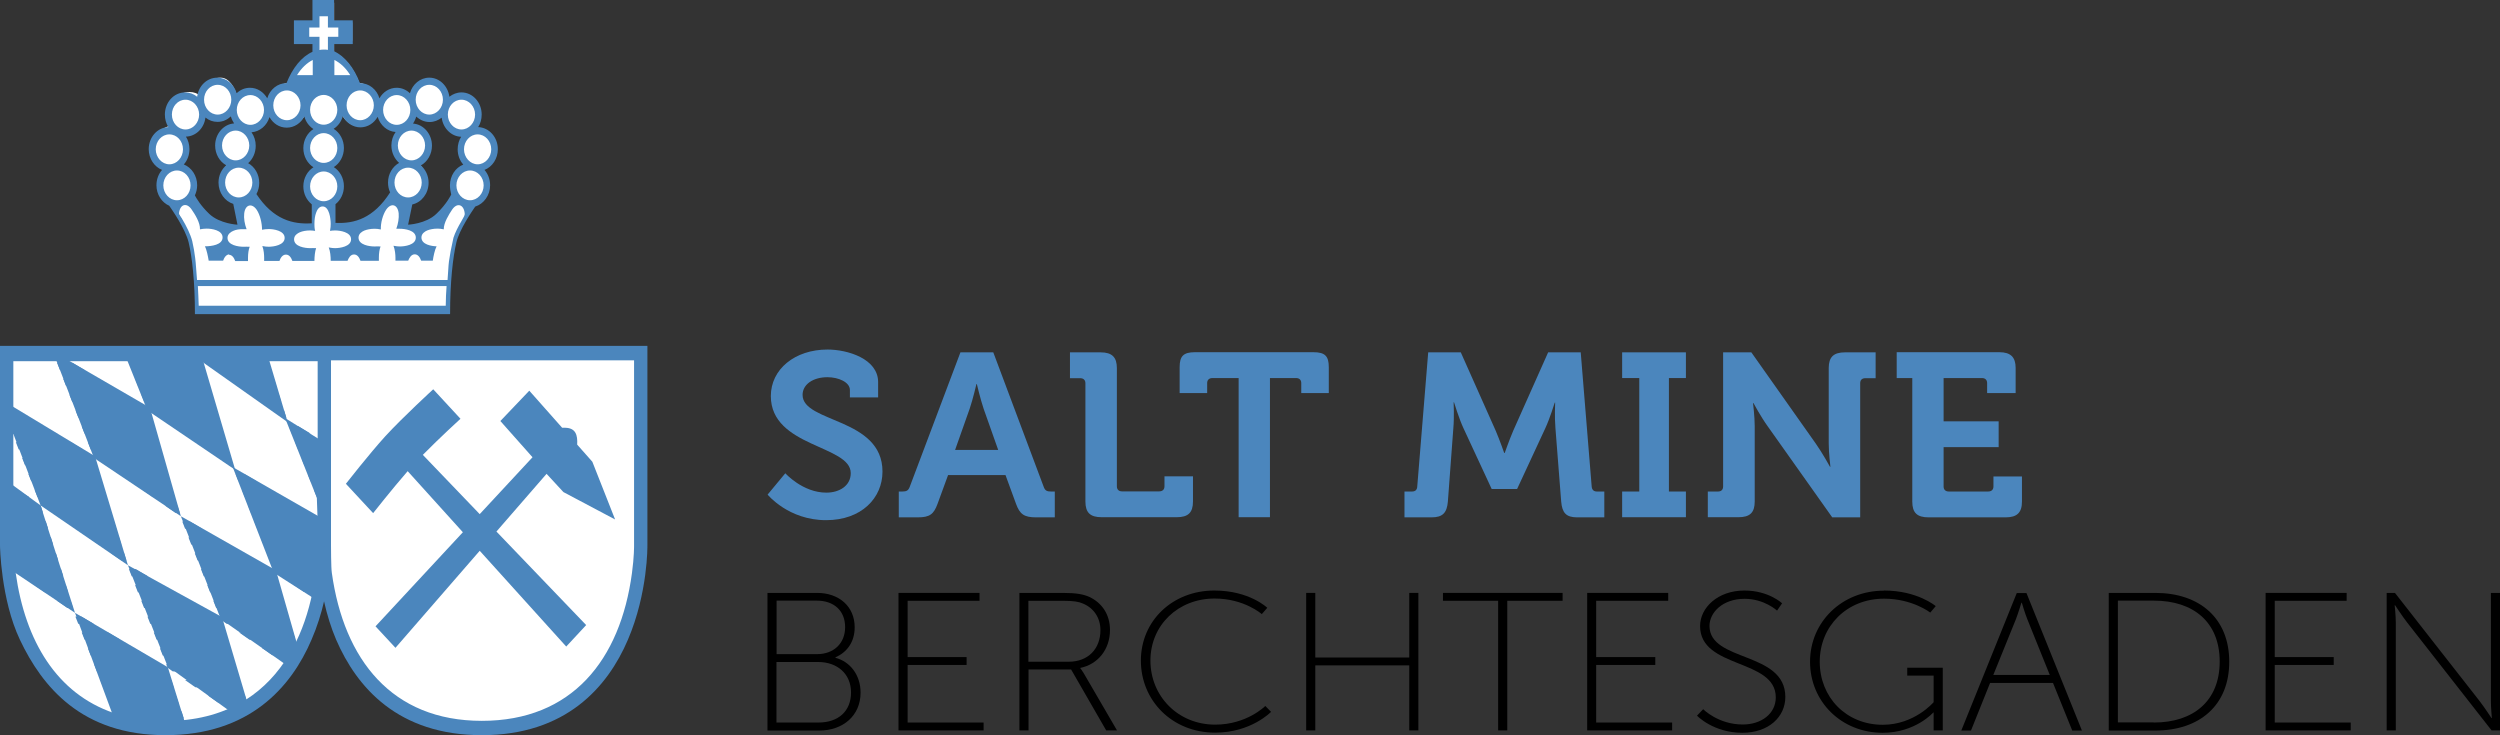 <?xml version="1.0" encoding="UTF-8"?><svg id="Ebene_1" xmlns="http://www.w3.org/2000/svg" viewBox="0 0 178.02 52.35"><rect x="0" y="0" width="178.02" height="52.35" fill="#333333" stroke="none"/><defs><style>.cls-1{fill:#fff;}.cls-2{fill:#4b86bd;}</style></defs><path class="cls-1" d="m23.25,25.28v13.55s.02,1.65.07,2.01c.88,6.33,4.38,10.82,10.98,10.82s10.13-4.45,10.98-10.82c.16-1.2.15-2.01.15-2.01v-13.56h-22.18Z"/><path class="cls-2" d="m23.08,42.8c-.2.87-.49,1.82-.9,2.76-1.45,3.39-4.43,6.79-10.4,6.79s-8.78-3.46-10.36-6.79c-1.37-2.89-1.42-6.7-1.42-6.72v-14.21h46.1v14.21s.05,3.36-1.39,6.72c-1.45,3.39-4.43,6.79-10.4,6.79s-8.9-3.4-10.37-6.79c-.36-.84-.65-1.77-.87-2.76h.01Zm.49-17.14v13.18s0,1.6.06,1.96c.86,6.16,4.26,10.53,10.68,10.53s9.86-4.33,10.69-10.52c.16-1.17.15-1.96.15-1.96v-13.19h-21.58Z"/><path class="cls-2" d="m27.46,31.04c1.23-1.34,3.39-3.32,3.39-3.32l1.94,2.1s-1.48,1.35-2.68,2.57l4.05,4.22,3.76-4.05-2.29-2.58,2.06-2.16,2.34,2.64h.23c.73.02.88.51.84,1.2l1.08,1.22,1.62,4.11-3.68-1.95-1.2-1.3-3.57,4.11,6.39,6.66-1.42,1.53-6.16-6.82-6,6.91-1.42-1.53,6.22-6.7-3.93-4.35c-1.09,1.25-2.46,2.99-2.46,2.99l-1.94-2.09s1.69-2.16,2.82-3.4h0Z"/><path d="m24.55,6.53h-.7c-.23-.17-.51-.27-.8-.27s-.58.1-.81.27h-.7c-.18-.25-.44-.44-.73-.53l.06-.13h1.86v-1.75c.1-.02.21-.03.31-.03s.2.01.3.03v1.75h1.88l.04.09v.05c-.28.09-.53.28-.71.52Z"/><path class="cls-1" d="m4.07,25.84l.2.51h1.75l-.86-.51h-1.09Zm10.56,0l.73.51h3.96l-.16-.51s-4.53,0-4.53,0Zm-5.44,0l.2.51h5.05l-.16-.51h-5.09Zm-4.69,1.13l.2.51h3.19l-.86-.51h-2.53Zm11.73,0l.73.51h2.71l-.16-.51h-3.28Zm-6.6,0l.2.51h4.97l-.16-.51h-5.01Zm-4.69,1.13l.2.51h4.62l-.86-.51h-3.97.01Zm12.9,0l.73.51h1.45l-.16-.51h-2.03,0Zm-7.77,0l.2.51h4.88l-.16-.51h-4.92Zm-4.69,1.13l.2.51h5.05l-.16-.51h-5.09Zm14.07,0l.73.51h.21l-.16-.51h-.78Zm-8.68,0l.73.51h4.01l-.16-.51h-4.58Zm-4.95,1.13l.2.51h4.97l-.16-.51h-5.01Zm14.76,0l.2.51h1.33l-.85-.51h-.68Zm-8.2,0l.73.51h2.76l-.16-.51h-3.33Zm-6.12,1.13l.2.51h4.89l-.16-.51h-4.93Zm-5.13,0l.2.51h4.57l-.86-.51H1.13Zm12.86,0l.73.51h1.51l-.16-.51s-2.08,0-2.08,0Zm-7.07,1.13l.73.51h4.06l-.16-.51h-4.63Zm-5.34,0l.2.51h5.06l-.16-.51H1.58Zm14.02,0l.73.51h.26l-.16-.51s-.83,0-.83,0Zm-7.07,1.13l.73.51h2.81l-.16-.51h-3.38Zm-6.51,0l.2.51h4.97l-.16-.51H2.02Zm14.76,0l.2.51h1.27l-.86-.51h-.62,0Zm-6.63,1.13l.73.51h1.56l-.16-.51h-2.13Zm-7.68,0l.2.51h4.89l-.16-.51H2.47Zm14.76,0l.2.51h2.71l-.86-.51h-2.05Zm-5.47,1.13l.73.51h.31l-.16-.51h-.88Zm-8.68,0l.73.51h4.11l-.16-.51H3.08Zm14.59,0l.2.51h4.15l-.86-.51h-3.5,0Zm-4.69,1.13l.2.51h1.21l-.86-.51h-.56,0Zm-8.29,0l.73.51h2.86l-.16-.51h-3.43Zm8.73,1.13l.2.51h2.65l-.86-.51h-2,0Zm-7.12,0l.73.51h1.61l-.16-.51h-2.18Zm7.57,1.13l.2.51h4.09l-.86-.51h-3.44.01Zm-5.96,0l.73.51h.36l-.16-.51h-.93Zm6.4,1.13l.2.51h5.08l-.11-.33-.3-.18h-4.88.01Zm-5.13,0l.2.51h1.16l-.86-.51h-.5Zm-5.12,2.25l.73.51h.4l-.16-.51h-.98.01Zm11.13,0l.2.51h4.92l-.16-.51h-4.96Zm-5.13,0l.2.51h4.03l-.86-.51h-3.38,0Zm-4.69,1.13l.2.51h1.1l-.86-.51h-.44Zm10.26,0l.08.21.43.3h4.52l-.16-.51h-4.87Zm-5.13,0l.2.51h5.08l-.09-.29-.38-.22h-4.82,0Zm-4.68,1.13l.2.51h2.54l-.86-.51h-1.88Zm11.21,0l.73.51h3.27l-.16-.51h-3.84Zm-6.08,0l.2.51h5l-.16-.51h-5.04Zm-4.69,1.13l.2.51h3.98l-.86-.51h-3.32Zm5.13,0l.2.51h4.92l-.16-.51h-4.96Zm-4.69,1.13l.2.51h5.09l-.08-.24-.45-.27s-4.76,0-4.76,0Zm5.13,0l.1.25.37.26h4.57l-.16-.51h-4.88Zm-4.68,1.13l.2.51h5.01l-.16-.51h-5.05Zm6.03,0l.73.51h3.32l-.16-.51h-3.89Zm-5.59,1.13l.2.51h4.92l-.17-.51h-4.96.01Zm-4.4-7.38h1.66l-.16-.51h-2.23l.73.51Zm6.64,0h2.59l-.86-.51h-1.94l.2.51h.01Zm5.13,0h5l-.16-.51h-5.04l.2.51ZM.95,34.91v-4h3.09l-.86-.51H.95v-.61h1.21l-.86-.51h-.35v-3.56h21.67v5.81h-1.58l.2.51h1.38v.61h-1.14l.2.51h.94v.61h-.7l.2.51h.5v.61h-.26l.2.51.06,1.74h-4.5l.2.51h4.3v.62h-4.06l.2.51h3.86c0,.1,0,.28,0,.61h-3.61l.2.51h3.37c0,.18-.03.39-.06.61h-3.07l.07.16.5.35h2.44c-.03.21-.06.41-.1.61h-1.46l.74.51h.62c-.3,1.47-.76,2.82-1.4,4h-2.21l.73.51h1.18c-.78,1.29-1.79,2.37-3.03,3.16l-.09-.29h-2.64l.73.51h1.63c-1.48.84-3.26,1.31-5.37,1.31-.76,0-1.48-.06-2.15-.18h3.45l-.16-.51h-4.88l.05.12c-4.05-1.38-6.3-5.11-6.98-9.96l-.02-.14.49.34h2.91l-.16-.51H1.07c-.03-.23-.05-.43-.06-.61h3.13l-.16-.51H.98c-.02-.33-.02-.61-.02-.61h2.82l-.16-.52H.96v-.62h2.46l-.16-.51H.96v-.61h2.1l-.16-.51H.96v-.61h1.11l-.86-.51h-.25v.03Z"/><path class="cls-1" d="m23.37,9.21c.42.26.9.61.9,1.18s-.42,1.22-.84,1.49c.42.26.78.61.78,1.18,0,.51,0,.94-.34,1.21l-.14,1.88c1.3.06,3.13-.59,4.28-2.37-.09-.2-.15-.68-.15-.93,0-.59.42-.9.88-1.15-.32-.28-.69-.98-.69-1.47,0-.35.24-.73.42-.99-.58-.04-1.37-.76-1.55-1.34-.25.43-.82,1.08-1.33,1.08s-.97-.31-1.21-.76c-.11.37-.72.81-1.01,1h0Zm5.81,5.05l-.28,1.9s1.5.07,2.24-.62c.73-.69,1.16-1.73,1.16-1.73-.04-.18-.06-.64-.06-.87,0-.66.65-.88,1.18-1.09-.24-.28-.52-.95-.52-1.36,0-.32.15-.77.31-1.01-.69-.02-1.44-.75-1.53-1.48-.23.19-.99.6-1.3.6-.35,0-.59-.38-.84-.62-.05.18-.22.74-.33.89.73.05,1.32.55,1.32,1.36,0,.59-.31,1.1-.77,1.36.33.28.53.71.53,1.19,0,.74-.48,1.36-1.13,1.5l.02-.02Zm-6.95,0c-.35-.28-.48-.73-.48-1.24,0-.56.52-.87.94-1.14-.42-.26-.88-.96-.88-1.53s.42-.91.84-1.17c-.3-.19-.83-.61-.94-.98-.24.45-.69.76-1.21.76s-1.03-.57-1.27-1c-.18.58-1.22,1.2-1.8,1.24.18.26.59.58.59.93,0,.48-.33,1.17-.65,1.44.45.25.8.6.8,1.2,0,.28.05.85-.08,1.07,1.16,1.76,2.93,2.31,4.24,2.23l-.11-1.82h.01Zm-8.52-.39c.1.18,1.05,1.55,1.64,2.1.74.69,1.82.06,1.82.06l-.35-1.8c-.59-.18-1.02-.77-1.02-1.47,0-.48.21-.91.53-1.19-.45-.25-.76-.76-.76-1.36,0-.81.63-1.22,1.36-1.27-.1-.14-.33-.83-.38-1.01-.24.23-.46.66-.81.66-.31,0-.98-.37-1.21-.56-.09.73-.78,1.36-1.47,1.38.16.24.27.71.27,1.03,0,.41-.27,1.09-.52,1.36.54.22.9.27.9.93,0,.25.12.93.02,1.13h-.02ZM23.8,3.72c.75.35,1.38,1.14,1.79,2.2.64,0,1.16.77,1.35,1.37.25-.43.79-.89,1.3-.89.35,0,.88.31,1.12.54.18-.62.5-1.22,1.14-1.22.71,0,1.32.74,1.41,1.48.23-.19.57-.37.88-.37.77,0,1.23.4,1.23,1.25,0,.32-.12.82-.27,1.06.75.03,1.38.5,1.38,1.32,0,.66-.38,1.22-.92,1.43.24.28.43.8.43,1.21,0,.7-.48,1.26-1.07,1.44-.19.62-.69,1.61-1.11,2.41-.48.92-.52,2.9-.52,5.14l-8.89-.26-9.04.22c0-2.23-.23-4.03-.48-5.05-.22-.92-1.02-2.09-1.2-2.35-.52-.22-.82-1.05-.82-1.7,0-.41.15-.78.39-1.06-.54-.21-.92-.77-.92-1.43,0-.83.6-1.5,1.36-1.53-.16-.24-.25-.54-.25-.86,0-.84.63-1.52,1.4-1.52.31,0,.6.11.83.3.09-.75.68-1.32,1.39-1.32.63,0,1,.72,1.18,1.34.25-.23.74-.51,1.09-.51.5,0,.88.49,1.13.93.19-.61.77-1.37,1.39-1.37.42-1.05,1.05-1.83,1.79-2.15v-.87h-1.28v.07-1.37h1.28V.2h1.5v1.4h1.29v1.37-.07h-1.29v.82h.01Z"/><path class="cls-2" d="m22.74,3.56c.1-.02.2-.03.31-.03s.2,0,.3.02v-.93h.74v-.66h-.74v-.8h-.6v.8h-.73v.66h.73v.93h-.01Zm2.2,1.79c-.31-.5-.7-.87-1.13-1.08v1.08h1.13Zm-2.67-1.08c-.42.21-.81.58-1.12,1.08h1.12v-1.08Zm.78,5.21c-.54,0-.97.48-.97,1.06s.43,1.06.97,1.06.97-.47.97-1.06-.44-1.06-.97-1.06Zm.72-.3c.43.27.72.78.72,1.36s-.29,1.09-.72,1.36c.43.27.72.78.72,1.36,0,.52-.23.99-.6,1.28v1.33c1.34.07,2.71-.32,3.89-2.17-.1-.21-.15-.45-.15-.7,0-.61.32-1.14.79-1.4-.33-.29-.55-.74-.55-1.24,0-.36.11-.69.3-.96-.6-.04-1.09-.48-1.28-1.08-.25.45-.71.75-1.23.75s-1-.32-1.25-.79c-.11.38-.34.7-.65.89h0Zm5.59,5.37l-.3,1.45s1.26-.05,2.01-.77c.76-.72,1.06-1.38,1.06-1.38-.04-.18-.09-.41-.09-.65,0-.68.39-1.26.95-1.48-.25-.28-.4-.67-.4-1.09,0-.33.09-.64.25-.89-.71-.02-1.29-.61-1.39-1.36-.24.19-.54.31-.86.31-.36,0-.69-.15-.95-.39-.05.18-.13.35-.23.5.75.05,1.35.74,1.35,1.57,0,.61-.32,1.15-.79,1.41.33.29.55.73.55,1.23,0,.77-.5,1.4-1.16,1.55h0Zm-7.16,0c-.36-.29-.6-.75-.6-1.28,0-.58.29-1.09.72-1.36-.43-.27-.72-.78-.72-1.36s.29-1.09.72-1.36c-.31-.2-.54-.51-.65-.89-.25.47-.71.79-1.25.79s-.97-.3-1.23-.75c-.18.6-.68,1.03-1.28,1.08.19.27.3.6.3.96,0,.5-.21.95-.54,1.24.47.26.79.79.79,1.4,0,.29-.07.56-.2.8,1.2,1.82,2.59,2.17,3.94,2.08v-1.35Zm.85-7.79c-.54,0-.97.47-.97,1.06s.43,1.06.97,1.06.97-.48.97-1.06-.44-1.06-.97-1.06Zm0,5.45c-.54,0-.97.48-.97,1.06s.43,1.06.97,1.06.97-.48.97-1.06-.44-1.06-.97-1.06Zm-6.27-2.91c-.54,0-.97.48-.97,1.06s.44,1.06.97,1.06.97-.48.97-1.06-.44-1.06-.97-1.06Zm3.65-2.86c-.54,0-.97.47-.97,1.06s.44,1.06.97,1.06.97-.48.97-1.06-.44-1.06-.97-1.06Zm-2.6.33c-.54,0-.97.48-.97,1.06s.44,1.06.97,1.06.97-.48.97-1.06-.44-1.06-.97-1.06Zm-2.33-.73c-.54,0-.97.47-.97,1.06s.44,1.06.97,1.06.97-.48.97-1.06-.43-1.06-.97-1.06Zm-2.29,1.06c-.54,0-.97.47-.97,1.06s.44,1.06.97,1.06.97-.48.97-1.06-.44-1.06-.97-1.06Zm-1.15,2.47c-.54,0-.97.48-.97,1.06s.44,1.07.97,1.07.97-.48.97-1.07-.44-1.06-.97-1.06Zm.54,2.57c-.54,0-.97.48-.97,1.06s.44,1.06.97,1.06.97-.47.97-1.06-.44-1.06-.97-1.06Zm1.28,1.78c.1.19.41.73,1.02,1.31.75.71,2.01.77,2.01.77l-.3-1.48c-.6-.19-1.05-.79-1.05-1.52,0-.5.21-.94.55-1.23-.47-.26-.79-.79-.79-1.41,0-.83.6-1.52,1.35-1.57-.1-.15-.18-.32-.23-.5-.26.24-.58.39-.95.39-.32,0-.62-.11-.86-.31-.09.76-.68,1.34-1.39,1.36.16.25.25.56.25.89,0,.43-.15.81-.4,1.09.55.22.95.8.95,1.48,0,.26-.06.5-.16.72h0Zm19.59-1.78c-.54,0-.97.48-.97,1.06s.44,1.06.97,1.06.97-.47.97-1.06-.44-1.06-.97-1.06Zm.54-2.57c-.54,0-.97.48-.97,1.06s.44,1.07.97,1.07.97-.48.97-1.07-.44-1.06-.97-1.06Zm-1.15-2.47c-.54,0-.97.47-.97,1.06s.44,1.06.97,1.06.97-.48.97-1.06-.44-1.06-.97-1.06Zm-2.29-1.06c-.54,0-.97.47-.97,1.06s.44,1.06.97,1.06.97-.48.97-1.06-.43-1.06-.97-1.06Zm-2.32.73c-.54,0-.97.48-.97,1.06s.43,1.06.97,1.06.97-.48.97-1.06-.44-1.06-.97-1.06Zm-2.6-.33c-.54,0-.97.47-.97,1.06s.44,1.06.97,1.06.97-.48.97-1.06-.44-1.06-.97-1.06Zm3.65,2.86c-.54,0-.97.48-.97,1.06s.44,1.06.97,1.06.97-.48.97-1.06-.44-1.06-.97-1.06Zm-12.95,8.81c-.26,0-.4.27-.46.45h-1.03c-.05-.3-.14-.78-.27-1.02.46,0,1.26-.1,1.26-.63s-.8-.63-1.13-.63c-.17,0-.33.02-.48.05.02-.47-.35-1.06-.6-1.42-.35-.51-.82-.37-.89.26-.01.13.14.27.22.42.3.5.6,1.1.72,1.58.1.44.16.8.21,1.21.05.34.09,1.14.13,1.56h17.84c.03-.32.06-1.05.1-1.33l.12-.73s.18-.88.2-.95c.12-.37.34-.8.56-1.17.16-.31.26-.4.24-.58-.07-.63-.54-.77-.89-.26-.24.36-.61.95-.6,1.41-.17-.04-.33-.05-.45-.05-.27,0-.53.05-.73.13-.16.07-.41.22-.41.5,0,.51.73.62,1.08.63-.13.24-.23.72-.27,1.02h-.83c-.09-.25-.23-.45-.46-.45-.25,0-.39.27-.46.45h-.91c0-.08,0-.15,0-.22,0-.2-.03-.56-.14-.84.18.04.35.05.46.05.33,0,1.13-.1,1.13-.63s-.8-.63-1.13-.63h-.26c.13-.34.2-.77.17-1.1-.07-.64-.54-.77-.89-.26-.24.36-.4.95-.38,1.41-.17-.04-.34-.05-.45-.05-.27,0-.53.05-.73.13-.16.07-.41.22-.41.5,0,.53.8.63,1.13.63.11,0,.29-.01.44,0-.08.21-.12.49-.12.79,0,.07,0,.15,0,.23h-1.31c-.09-.25-.23-.45-.46-.45-.26,0-.39.27-.46.45h-1.2c0-.31-.03-.67-.14-.95.18.04.35.05.46.05.33,0,1.13-.11,1.13-.63s-.8-.63-1.13-.63c-.13,0-.25.01-.37.03.04-.19.05-.38.05-.5,0-.36-.1-1.24-.58-1.24-.26,0-.4.27-.46.45-.08.21-.12.49-.12.79,0,.12,0,.31.05.5-.14-.02-.28-.03-.37-.03-.27,0-.53.05-.72.13-.16.07-.41.22-.41.5,0,.53.8.63,1.13.63.12,0,.29-.01.44,0-.08.22-.12.61-.12.91h-1.57c-.09-.25-.23-.45-.46-.45-.26,0-.4.27-.46.45h-1.09v-.22c0-.2-.02-.56-.13-.84.18.04.35.05.46.05.33,0,1.13-.11,1.13-.63s-.8-.63-1.13-.63c-.17,0-.33.02-.48.05,0-.47-.14-1.06-.38-1.42-.35-.51-.82-.37-.89.26-.04.33.03.76.17,1.12h-.23c-.27-.01-.53.03-.72.12-.16.07-.41.22-.41.5,0,.53.8.63,1.13.63.11,0,.29-.01.45,0-.08.21-.12.49-.12.79v.23h-.91c-.09-.25-.23-.45-.46-.45l.04-.03Zm15.39,3.66c0-.42.03-1.02.06-1.4H14.09c.03.38.04.98.06,1.4h17.6-.01Zm-2.68-9.83c-.54,0-.97.47-.97,1.06s.44,1.06.97,1.06.97-.47.97-1.06-.44-1.06-.97-1.06Zm-12.06,0c-.54,0-.97.47-.97,1.06s.44,1.06.97,1.06.97-.47.97-1.06-.44-1.06-.97-1.06Zm6.79-8.29c.77.36,1.43,1.18,1.84,2.27.66,0,1.2.45,1.39,1.08.25-.45.71-.75,1.23-.75.36,0,.69.15.94.39.18-.64.73-1.11,1.38-1.11.73,0,1.33.6,1.43,1.36.24-.19.54-.31.86-.31.8,0,1.44.71,1.44,1.58,0,.33-.09.64-.25.89.78.03,1.4.72,1.4,1.57,0,.68-.39,1.26-.95,1.48.25.28.4.67.4,1.09,0,.72-.45,1.33-1.06,1.52-.25.36-1.12,1.64-1.34,2.54-.25,1.06-.45,2.82-.45,5.12H13.88c0-2.31-.2-4.07-.45-5.12-.23-.95-1.19-2.33-1.38-2.6-.53-.23-.91-.8-.91-1.46,0-.42.15-.81.4-1.09-.55-.22-.95-.8-.95-1.48,0-.85.62-1.55,1.4-1.57-.16-.25-.25-.56-.25-.89,0-.87.64-1.58,1.44-1.58.32,0,.62.11.86.31.09-.77.7-1.36,1.43-1.36.65,0,1.2.47,1.38,1.11.25-.24.58-.39.95-.39.52,0,.97.3,1.23.75.19-.63.73-1.08,1.37-1.08.43-1.08,1.08-1.89,1.85-2.23v-.55h-1.32v-1.69h1.32V0h1.54v1.45h1.33v1.69h-1.33v.5h0Z"/><polygon class="cls-2" points=".41 40.34 5.34 43.64 2.89 35.99 .41 34.18 .41 40.34"/><polygon class="cls-2" points="5.34 43.64 8.21 51.4 11.31 51.84 13.29 51.84 11.95 47.51 5.34 43.64"/><polygon class="cls-2" points=".35 28.61 .8 30.5 2.89 35.99 9.11 40.25 6.77 32.49 .35 28.61"/><polygon class="cls-2" points="9.11 40.25 11.93 47.44 16.75 50.92 17.69 50.28 15.81 43.94 9.11 40.25"/><polygon class="cls-2" points="3.76 25.02 6.69 32.61 12.88 36.76 10.68 29.03 3.76 25.02"/><polygon class="cls-2" points="12.88 36.76 15.72 44.08 20.84 47.67 21.24 46.17 19.65 40.61 12.88 36.76"/><polygon class="cls-2" points="16.57 33.26 19.49 40.78 22.82 42.91 23.01 40.55 23.2 37.06 16.57 33.26"/><polygon class="cls-2" points="8.84 25.11 10.49 29.22 16.75 33.46 14.42 25.54 8.84 25.11"/><polygon class="cls-2" points="20.3 29.77 23.44 37.64 23.36 35.64 23.36 34.18 23.18 31.56 20.3 29.77"/><polygon class="cls-2" points="13.87 24.97 14.15 25.59 20.48 30.06 18.95 24.92 13.87 24.97"/><path class="cls-2" d="m55.91,33.69s1.24,1.39,2.93,1.39c.92,0,1.74-.48,1.74-1.39,0-2-5.69-1.84-5.69-5.49,0-1.9,1.7-3.31,4.04-3.31,1.41,0,3.6.65,3.6,2.32v1.09h-2.01v-.53c0-.55-.8-.91-1.6-.91-1.02,0-1.77.51-1.77,1.26,0,2,5.69,1.61,5.69,5.46,0,1.87-1.48,3.46-4.02,3.46-2.68,0-4.16-1.82-4.16-1.82l1.26-1.52h-.01Z"/><path class="cls-2" d="m63.99,35h.27c.29,0,.43-.07.53-.36l3.6-9.55h2.34l3.58,9.55c.1.3.24.36.53.36h.27v1.84h-1.33c-.85,0-1.16-.22-1.43-.96l-.75-2.05h-4.09l-.75,2.05c-.27.74-.56.96-1.41.96h-1.35v-1.84h0Zm7.09-2.96l-1.04-2.94c-.22-.65-.48-1.75-.48-1.75h-.03s-.26,1.11-.48,1.75l-1.04,2.94h3.07Z"/><path class="cls-2" d="m77.29,27.29c0-.23-.14-.36-.37-.36h-.73v-1.84h2.18c.82,0,1.16.35,1.16,1.12v8.42c0,.23.14.36.37.36h2.64c.24,0,.38-.13.38-.36v-.71h2.03v1.79c0,.79-.34,1.12-1.16,1.12h-5.34c-.82,0-1.16-.33-1.16-1.12v-8.42h0Z"/><path class="cls-2" d="m88.2,26.92h-1.86c-.24,0-.38.13-.38.36v.71h-1.96v-1.85c0-.78.27-1.06,1.09-1.06h8.44c.82,0,1.09.28,1.09,1.06v1.85h-1.96v-.71c0-.23-.14-.36-.37-.36h-1.86v9.91h-2.23s0-9.91,0-9.91Z"/><path class="cls-2" d="m100.02,35h.53c.24,0,.36-.13.37-.36l.78-9.55h2.32l2.49,5.59c.29.68.6,1.57.6,1.57h.04s.31-.89.6-1.57l2.49-5.59h2.32l.78,9.55c.02.23.14.36.37.36h.53v1.84h-1.93c-.8,0-1.07-.33-1.14-1.12l-.41-5.23c-.07-.78-.02-1.82-.02-1.82h-.03s-.36,1.16-.67,1.82l-2.01,4.33h-1.81l-2.01-4.33c-.31-.66-.67-1.84-.67-1.84h-.03s.05,1.06-.02,1.84l-.39,5.23c-.07.79-.36,1.12-1.16,1.12h-1.93v-1.84h0Z"/><polygon class="cls-2" points="115.51 35 116.73 35 116.73 26.92 115.51 26.92 115.51 25.09 120.05 25.09 120.05 26.92 118.84 26.92 118.84 35 120.05 35 120.05 36.83 115.51 36.83 115.51 35"/><path class="cls-2" d="m121.6,35h.73c.24,0,.37-.13.37-.36v-9.55h2.01l4.59,6.5c.48.68,1.01,1.65,1.01,1.65h.03s-.12-.98-.12-1.65v-5.38c0-.78.34-1.12,1.16-1.12h2.18v1.84h-.73c-.24,0-.37.13-.37.36v9.55h-1.99l-4.6-6.49c-.48-.66-1.01-1.65-1.01-1.65h-.03s.12.98.12,1.65v5.36c0,.79-.34,1.12-1.16,1.12h-2.18v-1.84h0Z"/><path class="cls-2" d="m136.17,26.92h-1.11v-1.84h7.31c.8,0,1.16.35,1.16,1.12v1.79h-2.03v-.71c0-.23-.14-.36-.37-.36h-2.73v3.08h3.92v1.84h-3.92v2.8c0,.23.14.36.37.36h2.8c.24,0,.38-.13.38-.36v-.71h2.03v1.79c0,.79-.36,1.12-1.16,1.12h-5.49c-.82,0-1.16-.33-1.16-1.12v-8.79h0Z"/><path d="m54.65,42.22h3.54c1.54,0,2.67.95,2.67,2.45,0,1.06-.56,1.78-1.37,2.14v.03c1.04.27,1.79,1.22,1.79,2.48,0,1.64-1.25,2.7-2.94,2.7h-3.69v-9.79h0Zm3.53,4.36c1.18,0,2-.76,2-1.92s-.78-1.89-2.02-1.89h-2.86v3.81s2.88,0,2.88,0Zm.1,4.87c1.42,0,2.32-.81,2.32-2.14s-.98-2.17-2.34-2.17h-2.97v4.31h2.99Z"/><polygon points="63.98 42.22 69.75 42.22 69.75 42.78 64.63 42.78 64.63 46.79 68.83 46.79 68.83 47.35 64.63 47.35 64.63 51.45 70.04 51.45 70.04 52.01 63.98 52.01 63.98 42.22"/><path d="m72.59,42.22h3.09c.98,0,1.48.1,1.9.29.87.41,1.46,1.23,1.46,2.35,0,1.4-.88,2.45-2.11,2.7v.03s.1.11.24.35l2.37,4.07h-.77l-2.5-4.34h-3.03v4.34h-.65s0-9.79,0-9.79Zm3.51,4.9c1.39,0,2.26-.92,2.26-2.25,0-.87-.47-1.57-1.24-1.89-.3-.13-.63-.2-1.48-.2h-2.41v4.34h2.87Z"/><path d="m86.47,42.05c2.5,0,3.77,1.23,3.77,1.23l-.39.45s-1.25-1.11-3.36-1.11c-2.59,0-4.57,1.89-4.57,4.42s1.96,4.56,4.61,4.56c2.26,0,3.57-1.33,3.57-1.33l.41.42s-1.42,1.48-3.98,1.48c-3.07,0-5.29-2.29-5.29-5.13s2.26-4.99,5.23-4.99Z"/><polygon points="93.01 42.22 93.66 42.22 93.66 46.82 100.35 46.82 100.35 42.22 101 42.22 101 52.01 100.35 52.01 100.35 47.38 93.66 47.38 93.66 52.01 93.01 52.01 93.01 42.22"/><polygon points="106.68 42.78 102.75 42.78 102.75 42.22 111.27 42.22 111.27 42.78 107.33 42.78 107.33 52.01 106.68 52.01 106.68 42.78"/><polygon points="113.02 42.22 118.79 42.22 118.79 42.78 113.66 42.78 113.66 46.79 117.87 46.79 117.87 47.35 113.66 47.35 113.66 51.45 119.07 51.45 119.07 52.01 113.02 52.01 113.02 42.22"/><path d="m121.28,50.5s1.07,1.09,2.82,1.09c1.31,0,2.35-.76,2.35-1.93,0-2.78-5.39-2.02-5.39-5.08,0-1.3,1.25-2.53,3.16-2.53,1.72,0,2.68.91,2.68.91l-.36.52s-.9-.84-2.31-.84c-1.57,0-2.5.98-2.5,1.93,0,2.59,5.4,1.79,5.4,5.06,0,1.41-1.18,2.55-3.06,2.55-2.08,0-3.23-1.22-3.23-1.22l.44-.46h0Z"/><path d="m134.16,42.05c2.38,0,3.68,1.11,3.68,1.11l-.39.46s-1.27-.99-3.29-.99c-2.65,0-4.58,1.96-4.58,4.49s1.88,4.49,4.49,4.49c2.26,0,3.62-1.61,3.62-1.61v-1.89h-1.88v-.56h2.53v4.46h-.65v-.85c0-.21,0-.42,0-.42h-.03s-1.27,1.44-3.6,1.44c-2.94,0-5.17-2.22-5.17-5.06s2.28-5.06,5.26-5.06h0Z"/><path d="m146.19,48.63h-4.48l-1.36,3.39h-.69l3.95-9.79h.69l3.95,9.79h-.69l-1.37-3.39Zm-2.25-5.71s-.23.75-.39,1.17l-1.61,3.97h4.02l-1.6-3.97c-.17-.42-.39-1.17-.39-1.17h-.03Z"/><path d="m150.16,42.22h3.32c3.13,0,5.26,1.79,5.26,4.9s-2.12,4.9-5.26,4.9h-3.32v-9.79h0Zm3.21,9.23c2.8,0,4.69-1.52,4.69-4.34s-1.88-4.34-4.69-4.34h-2.56v8.67h2.56Z"/><polygon points="161.33 42.22 167.1 42.22 167.1 42.78 161.98 42.78 161.98 46.79 166.18 46.79 166.18 47.35 161.98 47.35 161.98 51.45 167.39 51.45 167.39 52.01 161.33 52.01 161.33 42.22"/><path d="m169.94,42.22h.6l6.01,7.68c.35.45.86,1.23.86,1.23h.03s-.07-.74-.07-1.23v-7.68h.65v9.79h-.6l-6.01-7.68c-.35-.45-.86-1.23-.86-1.23h-.03s.08.74.08,1.23v7.68h-.65v-9.79h0Z"/></svg>